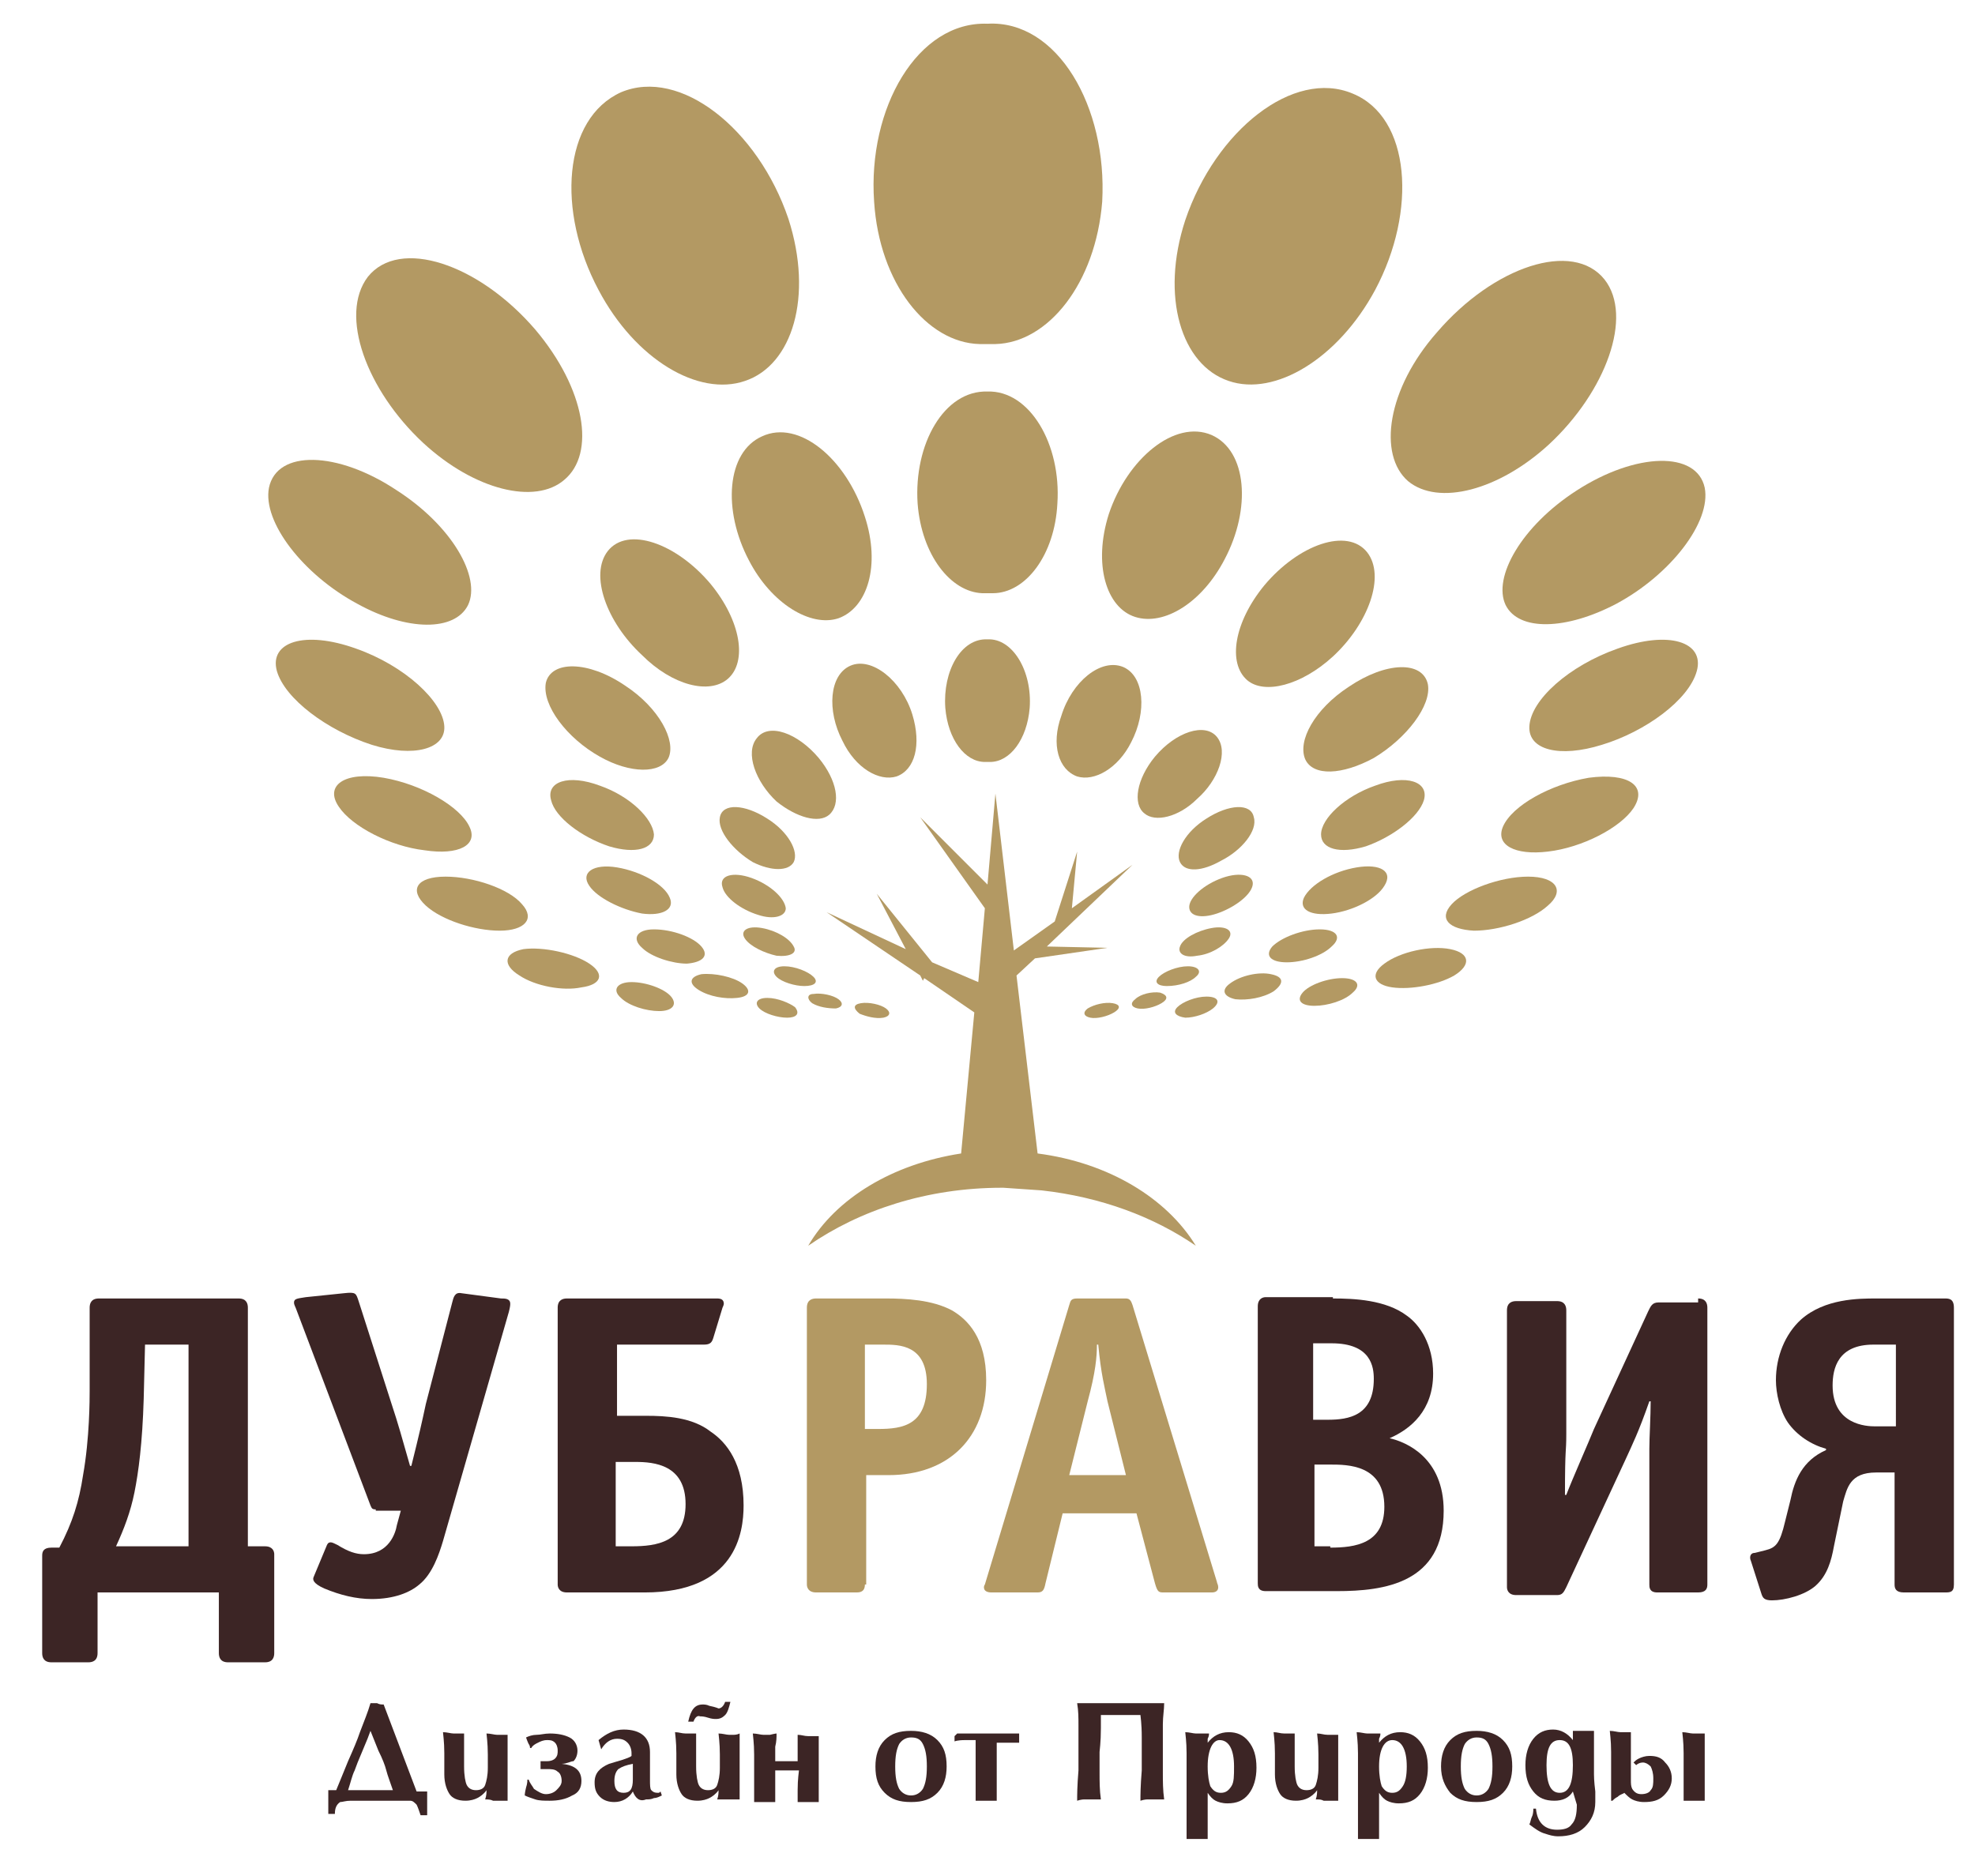 <?xml version="1.0" encoding="UTF-8" standalone="no"?>
<svg
   xmlns:dc="http://purl.org/dc/elements/1.1/"
   xmlns:cc="http://creativecommons.org/ns#"
   xmlns:rdf="http://www.w3.org/1999/02/22-rdf-syntax-ns#"
   xmlns:svg="http://www.w3.org/2000/svg"
   xmlns="http://www.w3.org/2000/svg"
   xml:space="preserve"
   style="enable-background:new 0 0 149.8 142.3;"
   viewBox="0 0 149.8 142.3"
   y="0px"
   x="0px"
   id="Слой_1"
   version="1.1"><defs
     id="defs159" /><style
     id="style2"
     type="text/css">
	.st0{fill:#3C2525;}
	.st1{fill:#B39963;}
</style><g
     id="g154"><path
       id="path4"
       d="M29.8,135.8c-0.2-0.6-0.4-1.1-0.5-1.5c-0.1-0.4-0.3-0.9-0.6-1.5c-0.2-0.5-0.4-1-0.6-1.5   c-0.1,0.3-0.3,0.8-0.6,1.5c-0.3,0.7-0.5,1.2-0.6,1.5c-0.2,0.4-0.3,0.9-0.5,1.5c0.3,0,0.5,0,0.9,0c0.3,0,0.6,0,0.9,0   c0.3,0,0.6,0,0.8,0C29.3,135.8,29.6,135.8,29.8,135.8 M29.1,129.3l2.5,6.6h0.8c0,0.3,0,0.5,0,0.7c0,0.1,0,0.3,0,0.4   c0,0.1,0,0.2,0,0.4c0,0.1,0,0.2,0,0.3h-0.5c-0.1-0.3-0.2-0.6-0.3-0.8c-0.2-0.2-0.3-0.3-0.5-0.3h-4.5c-0.4,0-0.6,0.1-0.8,0.1   c-0.3,0.2-0.4,0.5-0.4,0.9h-0.5c0-0.1,0-0.2,0-0.3c0-0.1,0-0.3,0-0.4c0-0.1,0-0.3,0-0.6c0-0.2,0-0.4,0-0.5h0.6   c0.2-0.5,0.5-1.2,0.9-2.2c0.4-0.9,0.7-1.6,0.9-2.2c0.3-0.8,0.6-1.5,0.8-2.2c0.1,0,0.2,0,0.3,0c0.1,0,0.1,0,0.2,0   C28.8,129.3,28.9,129.3,29.1,129.3"
       class="st0" /><path
       id="path6"
       d="M36.8,136.5c0.1-0.3,0.1-0.5,0.1-0.7c-0.2,0.3-0.5,0.5-0.7,0.6c-0.2,0.1-0.5,0.2-0.9,0.2c-0.6,0-1-0.2-1.2-0.5   c-0.2-0.3-0.4-0.8-0.4-1.5V134c0-0.4,0-0.7,0-1c0-0.9-0.1-1.5-0.1-1.6c0.3,0,0.6,0.1,0.8,0.1c0.2,0,0.4,0,0.5,0c0.1,0,0.2,0,0.3,0   c0,0.3,0,0.7,0,1.2c0,0.6,0,1,0,1.3c0,0.7,0.1,1.2,0.2,1.4c0.1,0.2,0.3,0.4,0.7,0.4c0.3,0,0.6-0.1,0.7-0.4c0.1-0.3,0.2-0.7,0.2-1.3   c0-0.4,0-0.7,0-1c0-0.9-0.1-1.5-0.1-1.6c0.3,0,0.6,0.1,0.8,0.1c0.1,0,0.2,0,0.3,0c0.1,0,0.3,0,0.5,0c0,0.3,0,0.7,0,1.2   c0,0.6,0,1,0,1.3c0,0.3,0,0.7,0,1.3c0,0.6,0,1,0,1.2c-0.2,0-0.4,0-0.5,0c-0.1,0-0.2,0-0.3,0c-0.1,0-0.2,0-0.3,0   C37.2,136.5,37,136.5,36.8,136.5"
       class="st0" /><path
       id="path8"
       d="M42.6,133.8c1,0.1,1.5,0.5,1.5,1.3c0,0.5-0.2,0.9-0.7,1.1c-0.5,0.3-1.1,0.4-1.7,0.4c-0.4,0-0.8,0-1.1-0.1   c-0.3-0.1-0.6-0.2-0.8-0.3c0,0,0-0.2,0.1-0.6c0.1-0.3,0.1-0.5,0.1-0.6h0.1c0.1,0.3,0.3,0.5,0.4,0.7c0.3,0.2,0.6,0.4,0.9,0.4   c0.3,0,0.6-0.1,0.8-0.3c0.2-0.2,0.4-0.4,0.4-0.7c0-0.3-0.1-0.6-0.3-0.7c-0.2-0.2-0.5-0.2-0.8-0.2H41c0-0.1,0-0.2,0-0.3   c0-0.1,0-0.2,0-0.3l0.5,0c0.3,0,0.5-0.1,0.6-0.2c0.2-0.2,0.2-0.4,0.2-0.6c0-0.3-0.1-0.5-0.2-0.6c-0.2-0.2-0.4-0.2-0.6-0.2   c-0.3,0-0.5,0.1-0.7,0.2c-0.2,0.1-0.4,0.2-0.5,0.4h-0.1c0-0.2-0.1-0.3-0.1-0.3c0,0-0.1-0.2-0.2-0.5c0.2-0.1,0.5-0.2,0.8-0.2   c0.3,0,0.6-0.1,1-0.1c0.6,0,1.1,0.1,1.5,0.3c0.4,0.2,0.6,0.6,0.6,1c0,0.3-0.1,0.6-0.3,0.8C43.3,133.6,43,133.8,42.6,133.8"
       class="st0" /><path
       id="path10"
       d="M48,133.8c-0.5,0.1-0.8,0.2-1.1,0.4c-0.2,0.2-0.3,0.5-0.3,0.9c0,0.6,0.2,0.9,0.7,0.9c0.5,0,0.7-0.3,0.7-1   V133.8z M48,135.9c-0.3,0.5-0.8,0.8-1.4,0.8c-0.4,0-0.8-0.1-1.1-0.4c-0.3-0.3-0.4-0.6-0.4-1.1c0-0.7,0.4-1.1,1.1-1.4   c0.3-0.1,0.7-0.2,1-0.3c0.3-0.1,0.6-0.2,0.7-0.3V133c0-0.3-0.1-0.6-0.3-0.8c-0.2-0.2-0.4-0.3-0.8-0.3c-0.5,0-0.9,0.3-1.2,0.8   l-0.2-0.7c0.6-0.5,1.2-0.8,1.9-0.8c1.3,0,2,0.6,2,1.7l0,2.1c0,0.4,0,0.7,0.1,0.8c0.1,0.1,0.2,0.2,0.5,0.2c0.1,0,0.1,0,0.2-0.1   l0.1,0.3c-0.2,0.1-0.4,0.2-0.6,0.2c-0.2,0.1-0.4,0.1-0.6,0.1C48.5,136.7,48.2,136.4,48,135.9"
       class="st0" /><path
       id="path12"
       d="M52.6,130.6h-0.4c0.2-0.9,0.5-1.3,1.1-1.3c0.1,0,0.3,0,0.5,0.1c0.5,0.1,0.7,0.2,0.7,0.2c0.2,0,0.4-0.2,0.5-0.5   h0.4c-0.1,0.4-0.2,0.8-0.4,1c-0.2,0.2-0.4,0.3-0.7,0.3c-0.1,0-0.3,0-0.6-0.1c-0.3-0.1-0.5-0.1-0.6-0.1   C52.9,130.1,52.7,130.3,52.6,130.6 M54.4,136.5c0.1-0.3,0.1-0.5,0.1-0.7c-0.2,0.3-0.5,0.5-0.7,0.6c-0.2,0.1-0.5,0.2-0.9,0.2   c-0.6,0-1-0.2-1.2-0.5c-0.2-0.3-0.4-0.8-0.4-1.5V134c0-0.4,0-0.7,0-1c0-0.9-0.1-1.5-0.1-1.6c0.3,0,0.5,0.1,0.8,0.1   c0.2,0,0.4,0,0.5,0c0.1,0,0.2,0,0.3,0c0,0.3,0,0.7,0,1.2c0,0.6,0,1,0,1.3c0,0.7,0.1,1.2,0.2,1.4c0.1,0.2,0.3,0.4,0.7,0.4   c0.3,0,0.6-0.1,0.7-0.4c0.1-0.3,0.2-0.7,0.2-1.3c0-0.4,0-0.7,0-1c0-0.9-0.1-1.5-0.1-1.6c0.3,0,0.6,0.1,0.8,0.1c0.1,0,0.2,0,0.3,0   c0.1,0,0.3,0,0.5-0.1c0,0.3,0,0.7,0,1.2c0,0.6,0,1,0,1.3c0,0.3,0,0.7,0,1.3c0,0.6,0,1,0,1.2c-0.2,0-0.4,0-0.5,0c-0.1,0-0.2,0-0.3,0   c-0.1,0-0.2,0-0.3,0C54.8,136.5,54.6,136.5,54.4,136.5"
       class="st0" /><path
       id="path14"
       d="M58.9,131.5c0,0.3,0,0.6-0.1,1c0,0.4,0,0.8,0,1.1c0.1,0,0.2,0,0.4,0c0.2,0,0.3,0,0.4,0h0.1h0.4   c0.2,0,0.3,0,0.4,0c0-0.2,0-0.5,0-1c0-0.5,0-0.9,0-1c0.3,0,0.5,0.1,0.8,0.1c0.1,0,0.2,0,0.3,0c0.1,0,0.3,0,0.5,0c0,0.3,0,0.7,0,1.2   c0,0.6,0,1,0,1.3c0,0.3,0,0.7,0,1.3c0,0.6,0,1,0,1.2c-0.2,0-0.4,0-0.5,0c-0.1,0-0.2,0-0.3,0c-0.1,0-0.2,0-0.3,0c-0.1,0-0.3,0-0.5,0   c0-0.3,0-0.6,0-0.9c0-0.9,0.1-1.4,0.1-1.5c-0.1,0-0.3,0-0.5,0c-0.2,0-0.4,0-0.5,0c-0.2,0-0.3,0-0.4,0c-0.1,0-0.2,0-0.4,0   c0,0.2,0,0.6,0,1.1c0,0.6,0,1,0,1.3c-0.2,0-0.4,0-0.5,0c-0.1,0-0.2,0-0.3,0c-0.1,0-0.2,0-0.3,0c-0.1,0-0.3,0-0.5,0   c0-0.3,0-0.7,0-1.3c0-0.6,0-1,0-1.3c0-0.4,0-0.7,0-1c0-0.9-0.1-1.5-0.1-1.6c0.3,0,0.6,0.1,0.8,0.1c0.2,0,0.4,0,0.5,0   C58.8,131.5,58.9,131.5,58.9,131.5"
       class="st0" /><path
       id="path16"
       d="M67.9,134c0,0.8,0.1,1.3,0.3,1.7c0.2,0.3,0.5,0.5,0.9,0.5c0.4,0,0.7-0.2,0.9-0.5c0.2-0.4,0.3-0.9,0.3-1.7   c0-0.8-0.1-1.3-0.3-1.7c-0.2-0.4-0.5-0.5-0.9-0.5c-0.4,0-0.7,0.2-0.9,0.5C68,132.7,67.9,133.2,67.9,134 M66.4,134   c0-0.8,0.2-1.5,0.7-2c0.5-0.5,1.1-0.7,2-0.7c0.8,0,1.5,0.2,2,0.7c0.5,0.5,0.7,1.1,0.7,2c0,0.8-0.2,1.5-0.7,2   c-0.5,0.5-1.1,0.7-2,0.7c-0.9,0-1.5-0.2-2-0.7C66.6,135.5,66.4,134.9,66.4,134"
       class="st0" /><path
       id="path18"
       d="M72.6,131.5c0.3,0,0.7,0,1.3,0c0.6,0,1,0,1.1,0c0.4,0,0.8,0,1.4,0c0.6,0,0.9,0,0.9,0c0,0.1,0,0.2,0,0.3   c0,0.1,0,0.2,0,0.4c-0.1,0-0.3,0-0.7,0c-0.3,0-0.7,0-1,0c0,0.3,0,0.5,0,0.7c0,0.7,0,1.1,0,1.2c0,0.3,0,0.7,0,1.3c0,0.6,0,1,0,1.2   c-0.2,0-0.4,0-0.5,0c-0.1,0-0.2,0-0.3,0c-0.1,0-0.2,0-0.3,0c-0.1,0-0.3,0-0.5,0c0-0.3,0-0.7,0-1.3c0-0.6,0-1,0-1.3   c0-0.3,0-0.6,0-0.8c0-0.7,0-1.1,0-1.2c-0.3,0-0.6,0-0.8,0c-0.6,0-0.8,0.1-0.8,0.1c0,0,0-0.1,0-0.2c0-0.1,0-0.2,0-0.2L72.6,131.5z"
       class="st0" /><path
       id="path20"
       d="M83.5,130.1c0,0.4,0,0.7,0,1c0,1.1-0.1,1.7-0.1,1.8c0,0.5,0,1,0,1.6c0,0.6,0,1.3,0.1,2c-0.3,0-0.5,0-0.6,0   c-0.1,0-0.2,0-0.3,0h-0.3c-0.1,0-0.3,0-0.6,0.1c0-0.4,0-1.1,0.1-2.3c0-0.6,0-1.1,0-1.4c0-0.8,0-1.4,0-2c0-0.6,0-1.1-0.1-1.7   c0.2,0,0.7,0,1.7,0c1,0,1.5,0,1.6,0c0.6,0,1.2,0,2.1,0c0.8,0,1.2,0,1.2,0c0,0.5-0.1,1-0.1,1.6c0,0.6,0,1.3,0,2.1c0,0.5,0,1,0,1.6   c0,0.6,0,1.3,0.1,2c-0.3,0-0.5,0-0.6,0c-0.1,0-0.2,0-0.3,0h-0.3c-0.1,0-0.3,0-0.6,0.1c0-0.4,0-1.1,0.1-2.3c0-0.6,0-1.1,0-1.4   c0-0.4,0-0.8,0-1.1c0-1.1-0.1-1.6-0.1-1.7c-0.1,0-0.4,0-0.8,0c-0.4,0-0.7,0-0.7,0c-0.2,0-0.5,0-0.7,0   C84.1,130.1,83.8,130.1,83.5,130.1"
       class="st0" /><path
       id="path22"
       d="M91.6,134c0,0.7,0.1,1.2,0.2,1.5c0.2,0.3,0.4,0.5,0.8,0.5c0.4,0,0.6-0.2,0.8-0.5c0.2-0.3,0.2-0.8,0.2-1.5   c0-1.3-0.4-2-1.1-2C92,132,91.6,132.7,91.6,134 M91.7,131.5c0,0.1,0,0.2-0.1,0.4c0,0.1,0,0.2,0,0.3c0.4-0.5,0.9-0.8,1.6-0.8   c0.6,0,1.1,0.2,1.5,0.7c0.4,0.5,0.6,1.1,0.6,2c0,0.8-0.2,1.5-0.6,2c-0.4,0.5-0.9,0.7-1.6,0.7c-0.4,0-0.7-0.1-0.9-0.2   c-0.2-0.1-0.4-0.3-0.6-0.6v1c0,0.3,0,0.7,0,1.3c0,0.6,0,1,0,1.2c-0.2,0-0.4,0-0.5,0c-0.1,0-0.2,0-0.3,0c-0.1,0-0.2,0-0.3,0   c-0.1,0-0.3,0-0.5,0c0-0.3,0-0.7,0-1.3c0-0.6,0-1,0-1.3V134c0-0.4,0-0.7,0-1c0-0.9-0.1-1.5-0.1-1.6c0.3,0,0.6,0.1,0.8,0.1   c0.1,0,0.2,0,0.3,0C91.3,131.5,91.5,131.5,91.7,131.5"
       class="st0" /><path
       id="path24"
       d="M99.8,136.5c0.1-0.3,0.1-0.5,0.1-0.7c-0.2,0.3-0.5,0.5-0.7,0.6c-0.2,0.1-0.5,0.2-0.9,0.2c-0.6,0-1-0.2-1.2-0.5   c-0.2-0.3-0.4-0.8-0.4-1.5V134c0-0.4,0-0.7,0-1c0-0.9-0.1-1.5-0.1-1.6c0.3,0,0.5,0.1,0.8,0.1c0.2,0,0.4,0,0.5,0c0.1,0,0.2,0,0.3,0   c0,0.3,0,0.7,0,1.2c0,0.6,0,1,0,1.3c0,0.7,0.1,1.2,0.2,1.4c0.1,0.2,0.3,0.4,0.7,0.4c0.3,0,0.6-0.1,0.7-0.4c0.1-0.3,0.2-0.7,0.2-1.3   c0-0.4,0-0.7,0-1c0-0.9-0.1-1.5-0.1-1.6c0.3,0,0.5,0.1,0.8,0.1c0.1,0,0.2,0,0.3,0c0.1,0,0.3,0,0.5,0c0,0.3,0,0.7,0,1.2   c0,0.6,0,1,0,1.3c0,0.3,0,0.7,0,1.3c0,0.6,0,1,0,1.2c-0.2,0-0.4,0-0.5,0c-0.1,0-0.2,0-0.3,0c-0.1,0-0.2,0-0.3,0   C100.2,136.5,100.1,136.5,99.8,136.5"
       class="st0" /><path
       id="path26"
       d="M104.6,134c0,0.7,0.1,1.2,0.2,1.5c0.2,0.3,0.4,0.5,0.8,0.5c0.4,0,0.6-0.2,0.8-0.5c0.2-0.3,0.3-0.8,0.3-1.5   c0-1.3-0.4-2-1.1-2C105,132,104.6,132.7,104.6,134 M104.7,131.5c0,0.1,0,0.2-0.1,0.4c0,0.1,0,0.2,0,0.3c0.4-0.5,0.9-0.8,1.6-0.8   c0.6,0,1.1,0.2,1.5,0.7c0.4,0.5,0.6,1.1,0.6,2c0,0.8-0.2,1.5-0.6,2c-0.4,0.5-0.9,0.7-1.6,0.7c-0.4,0-0.7-0.1-0.9-0.2   c-0.2-0.1-0.4-0.3-0.6-0.6v1c0,0.3,0,0.7,0,1.3c0,0.6,0,1,0,1.2c-0.2,0-0.4,0-0.5,0c-0.1,0-0.2,0-0.3,0c-0.1,0-0.2,0-0.3,0   c-0.1,0-0.3,0-0.5,0c0-0.3,0-0.7,0-1.3c0-0.6,0-1,0-1.3V134c0-0.4,0-0.7,0-1c0-0.9-0.1-1.5-0.1-1.6c0.3,0,0.6,0.1,0.8,0.1   c0.1,0,0.2,0,0.3,0C104.3,131.5,104.5,131.5,104.7,131.5"
       class="st0" /><path
       id="path28"
       d="M110.8,134c0,0.8,0.1,1.3,0.3,1.7c0.2,0.3,0.5,0.5,0.9,0.5c0.4,0,0.7-0.2,0.9-0.5c0.2-0.4,0.3-0.9,0.3-1.7   c0-0.8-0.1-1.3-0.3-1.7c-0.2-0.4-0.5-0.5-0.9-0.5c-0.4,0-0.7,0.2-0.9,0.5C110.9,132.7,110.8,133.2,110.8,134 M109.3,134   c0-0.8,0.2-1.5,0.7-2c0.5-0.5,1.1-0.7,2-0.7c0.8,0,1.5,0.2,2,0.7c0.5,0.5,0.7,1.1,0.7,2c0,0.8-0.2,1.5-0.7,2   c-0.5,0.5-1.1,0.7-2,0.7c-0.9,0-1.5-0.2-2-0.7C109.6,135.5,109.3,134.9,109.3,134"
       class="st0" /><path
       id="path30"
       d="M118.3,136c0.7,0,1-0.7,1-2.1c0-1.3-0.3-1.9-1-1.9c-0.7,0-1,0.6-1,1.9C117.3,135.3,117.6,136,118.3,136    M119.3,135.9c-0.3,0.5-0.8,0.7-1.4,0.7c-0.7,0-1.2-0.2-1.6-0.7c-0.4-0.5-0.6-1.1-0.6-2c0-0.8,0.2-1.5,0.6-2   c0.4-0.5,0.9-0.7,1.5-0.7c0.6,0,1.1,0.3,1.5,0.8v-0.7c0.2,0,0.4,0,0.5,0c0.1,0,0.2,0,0.3,0c0.1,0,0.2,0,0.3,0c0.1,0,0.2,0,0.5,0   c0,0.1,0,0.6,0,1.4c0,0.8,0,1.4,0,1.9c0,0.1,0,0.5,0.1,1.3c0,0.3,0,0.6,0,0.8c0,0.8-0.3,1.4-0.8,1.9c-0.5,0.5-1.2,0.7-2,0.7   c-0.4,0-0.7-0.1-1-0.2c-0.4-0.1-0.8-0.4-1.2-0.7c0.1-0.2,0.1-0.4,0.2-0.6c0.1-0.2,0.1-0.5,0.1-0.6h0.2c0.1,1.1,0.7,1.6,1.6,1.6   c0.5,0,0.9-0.1,1.1-0.4c0.3-0.3,0.4-0.8,0.4-1.5L119.3,135.9z"
       class="st0" /><path
       id="path32"
       d="M129.3,131.5c0,0.3,0,0.7,0,1.3c0,0.6,0,1,0,1.4c0,0.3,0,0.7,0,1.2c0,0.6,0,1,0,1.2c-0.2,0-0.4,0-0.5,0   c-0.1,0-0.2,0-0.3,0c-0.1,0-0.2,0-0.3,0c-0.1,0-0.3,0-0.5,0c0-0.3,0-0.7,0-1.3c0-0.6,0-1,0-1.3c0-0.4,0-0.7,0-1   c0-0.9-0.1-1.5-0.1-1.6c0.3,0,0.6,0.1,0.8,0.1c0.1,0,0.2,0,0.3,0C128.9,131.5,129.1,131.5,129.3,131.5 M122.2,136.5   c0-0.3,0-0.7,0-1.3c0-0.6,0-1,0-1.3c0-0.4,0-0.7,0-1c0-0.9-0.1-1.5-0.1-1.6c0.3,0,0.6,0.1,0.8,0.1c0.1,0,0.2,0,0.3,0   c0.1,0,0.3,0,0.5,0c0,0.3,0,0.7,0,1.2c0,0.6,0,1,0,1.3v1.1c0,0.3,0,0.5,0.1,0.7c0.2,0.3,0.4,0.4,0.7,0.4c0.3,0,0.6-0.1,0.7-0.3   c0.2-0.2,0.2-0.5,0.2-0.9c0-0.4-0.1-0.7-0.2-0.9c-0.2-0.2-0.4-0.3-0.6-0.3c-0.2,0-0.4,0.1-0.5,0.2l-0.2-0.2   c0.1-0.1,0.2-0.2,0.4-0.3c0.2-0.1,0.5-0.2,0.8-0.2c0.5,0,0.9,0.1,1.2,0.5c0.3,0.3,0.5,0.7,0.5,1.2c0,0.5-0.2,0.9-0.6,1.3   c-0.4,0.4-0.9,0.5-1.5,0.5c-0.4,0-0.7-0.1-0.9-0.2c-0.2-0.1-0.4-0.3-0.6-0.5c-0.1,0.1-0.3,0.1-0.5,0.3c-0.2,0.1-0.3,0.2-0.4,0.3   H122.2z"
       class="st0" /><path
       id="path34"
       d="M14.4,102H11l-0.1,4.1c-0.1,3.4-0.4,5.6-0.7,7.1c-0.3,1.5-0.8,2.8-1.4,4.1h5.5V102z M7.4,120.8v4.6   c0,0.6-0.4,0.7-0.7,0.7H3.9c-0.6,0-0.7-0.4-0.7-0.7V118c0-0.3,0.1-0.6,0.7-0.6h0.6c1-1.9,1.5-3.5,1.8-5.5c0.5-2.8,0.5-5.8,0.5-6.4   l0-6.3c0-0.3,0.1-0.7,0.7-0.7h10.6c0.6,0,0.7,0.4,0.7,0.7v18.1h1.3c0.6,0,0.7,0.4,0.7,0.6v7.5c0,0.3-0.1,0.7-0.7,0.7h-2.8   c-0.6,0-0.7-0.4-0.7-0.7v-4.6H7.4z"
       class="st0" /><path
       id="path36"
       d="M28.5,114.5c-0.3,0-0.3-0.1-0.4-0.3l-5.6-14.8c-0.1-0.3-0.2-0.4-0.2-0.6c0-0.3,0.3-0.3,0.9-0.4l2.9-0.3   c0.9-0.1,0.9,0,1.1,0.6l2.5,7.8c0.5,1.5,0.8,2.6,1.4,4.7h0.1c0.6-2.4,0.8-3.3,1.1-4.7l2-7.7c0.1-0.4,0.2-0.8,0.7-0.7l3,0.4   c0.3,0,0.7,0,0.7,0.4c0,0.1,0,0.2-0.1,0.6l-5,17.4c-0.3,1-0.8,2.5-1.8,3.3c-0.7,0.6-1.9,1.1-3.6,1.1c-1.2,0-2.4-0.3-3.6-0.8   c-0.9-0.4-0.9-0.7-0.8-0.9l1-2.4c0.1-0.2,0.2-0.2,0.3-0.2c0.1,0,0.3,0.1,0.5,0.2c0.8,0.5,1.4,0.7,2,0.7c1.9,0,2.4-1.6,2.5-2.2   l0.3-1.1H28.5z"
       class="st0" /><path
       id="path38"
       d="M46.7,117.3h1.2c1.9,0,4.1-0.3,4.1-3.2c0-3-2.4-3.2-3.8-3.2h-1.5V117.3z M46.7,107.4h2.3   c1.5,0,3.5,0.1,4.9,1.2c1.2,0.8,2.5,2.4,2.5,5.6c0,2.1-0.6,6.6-7.5,6.6h-5.9c-0.6,0-0.7-0.4-0.7-0.6v-21c0-0.6,0.4-0.7,0.7-0.7   h11.4c0.3,0,0.5,0.1,0.5,0.4c0,0,0,0.1-0.1,0.3l-0.7,2.3c-0.1,0.3-0.2,0.5-0.7,0.5h-6.6V107.4z"
       class="st0" /><path
       id="path40"
       d="M65.6,108.4h1c1.9,0,3.7-0.3,3.7-3.4c0-3-2.1-3-3.3-3h-1.4V108.4z M65.6,120.2c0,0.3-0.1,0.6-0.6,0.6h-3.1   c-0.6,0-0.7-0.4-0.7-0.6v-21c0-0.6,0.4-0.7,0.7-0.7h5.3c1.5,0,3.5,0.1,5,0.9c1.2,0.7,2.6,2.1,2.6,5.3c0,4.3-2.8,7.2-7.4,7.2h-1.7   V120.2z"
       class="st1" /><path
       id="path42"
       d="M84,106.3c-0.2-1-0.5-2.1-0.7-4.3h-0.1c0,0.9-0.1,2.1-0.7,4.3l-1.4,5.6h4.3L84,106.3z M85.4,98.5   c0.3,0,0.4,0.2,0.5,0.5l6.4,21c0,0.1,0.1,0.2,0.1,0.4c0,0.4-0.4,0.4-0.5,0.4h-3.6c-0.4,0-0.5,0-0.7-0.7l-1.4-5.3h-5.6l-1.3,5.3   c-0.1,0.5-0.2,0.7-0.6,0.7h-3.5c-0.7,0-0.6-0.5-0.5-0.6L81.1,99c0.1-0.3,0.1-0.5,0.6-0.5H85.4z"
       class="st1" /><path
       id="path44"
       d="M100.9,117.4c1.9,0,4.1-0.3,4.1-3.1c0-3.2-2.8-3.2-4.1-3.2h-1.2v6.2H100.9z M100.7,107.7   c1.6,0,3.5-0.3,3.5-3.1c0-0.9-0.2-2.7-3.2-2.7h-1.4v5.8H100.7z M101.1,98.5c1.6,0,4,0.1,5.6,1.3c1,0.7,2,2.2,2,4.4   c0,2.8-1.7,4.2-3.3,4.9c1.3,0.3,4.1,1.5,4.1,5.5c0,5.5-4.5,6.1-8.1,6.1h-5.4c-0.6,0-0.6-0.4-0.6-0.6v-21c0-0.6,0.4-0.7,0.6-0.7   H101.1z"
       class="st0" /><path
       id="path46"
       d="M128.8,98.5c0.6,0,0.7,0.4,0.7,0.7v21c0,0.3-0.1,0.6-0.7,0.6h-3.1c-0.6,0-0.6-0.4-0.6-0.6v-10.3   c0-0.9,0.1-2.4,0.1-3.6h-0.1c-0.8,2.3-1.3,3.3-1.8,4.4l-4.5,9.7c-0.2,0.4-0.3,0.6-0.7,0.6h-3.1c-0.6,0-0.7-0.4-0.7-0.6v-21   c0-0.6,0.4-0.7,0.7-0.7h3.1c0.6,0,0.7,0.4,0.7,0.7v9.4c0,1.5-0.1,0.8-0.1,4.6h0.1c0.5-1.3,1.7-4,2.1-5l4.1-8.9   c0.2-0.4,0.3-0.7,0.8-0.7H128.8z"
       class="st0" /><path
       id="path48"
       d="M143.7,102h-1.6c-2.7,0-3.1,1.8-3.1,3.1c0,3,2.6,3.1,3.2,3.1h1.6V102z M147.5,98.5c0.3,0,0.7,0,0.7,0.7v21   c0,0.6-0.3,0.6-0.7,0.6h-3.1c-0.6,0-0.7-0.3-0.7-0.6v-8.5h-1.4c-2,0-2.2,1.2-2.5,2.2l-0.7,3.4c-0.2,1.1-0.5,2.2-1.4,3   c-0.8,0.7-2.3,1.1-3.3,1.1c-0.6,0-0.7-0.2-0.8-0.5l-0.8-2.5c-0.1-0.2-0.1-0.6,0.3-0.6l0.8-0.2c0.8-0.2,1.1-0.5,1.5-2.2l0.4-1.6   c0.3-1.5,0.9-3,2.7-3.8v-0.1c-1.1-0.3-2.2-1-2.9-2c-0.6-0.9-0.9-2.2-0.9-3.2c0-1.8,0.7-3.5,1.9-4.6c1.8-1.6,4.4-1.6,5.7-1.6H147.5z   "
       class="st0" /><path
       id="path50"
       d="M110,72c-1.5-0.3-3.8,0.2-5,1.1c-1.1,0.8-0.8,1.6,0.6,1.8c1.4,0.2,3.5-0.2,4.7-0.9   C111.6,73.2,111.5,72.3,110,72"
       class="st1" /><path
       id="path52"
       d="M115.9,66.5c-2.1,0-4.8,1-5.8,2.1c-1,1.1-0.2,1.9,1.7,2c1.9,0,4.4-0.8,5.6-1.9   C118.7,67.6,118.1,66.5,115.9,66.5"
       class="st1" /><path
       id="path54"
       d="M120.5,59c-2.9,0.5-5.8,2.1-6.5,3.7c-0.6,1.4,0.9,2.2,3.4,1.9c2.6-0.3,5.5-1.8,6.5-3.3   C125,59.6,123.5,58.6,120.5,59"
       class="st1" /><path
       id="path56"
       d="M122.7,49.2c-3.7,1.3-6.6,3.9-6.7,5.9c-0.1,1.8,2.3,2.4,5.5,1.4c3.3-1,6.6-3.4,7.2-5.6   C129.3,48.7,126.6,47.8,122.7,49.2"
       class="st1" /><path
       id="path58"
       d="M114.2,45.9c1,2,4.6,1.9,8.4-0.1c4.1-2.2,7.2-6.2,6.7-8.8c-0.6-2.8-5.2-2.7-9.7,0.2   C115.4,39.9,113.2,43.8,114.2,45.9"
       class="st1" /><path
       id="path60"
       d="M106.8,36.5c2.3,1.9,6.9,0.7,10.7-2.8c4.3-4,6.4-9.7,4.2-12.5c-2.4-3-8.4-1-12.7,4   C105.2,29.5,104.5,34.5,106.8,36.5"
       class="st1" /><path
       id="path62"
       d="M93.2,28.9c3.5,1.2,8.3-1.7,11.1-6.9c3.2-6,2.7-13.1-1.7-14.9c-4.5-1.9-10.4,2.8-12.7,9.6   C88,22.5,89.6,27.7,93.2,28.9"
       class="st1" /><path
       id="path64"
       d="M44.7,73.1c-1.2-0.8-3.5-1.3-5-1.1c-1.5,0.3-1.6,1.2-0.3,2c1.2,0.8,3.3,1.2,4.7,0.9   C45.6,74.7,45.9,73.9,44.7,73.1"
       class="st1" /><path
       id="path66"
       d="M39.6,68.6c-1-1.2-3.7-2.1-5.8-2.1c-2.2,0-2.8,1-1.5,2.2c1.2,1.1,3.7,1.9,5.6,1.9   C39.8,70.6,40.6,69.7,39.6,68.6"
       class="st1" /><path
       id="path68"
       d="M35.6,62.7c-0.7-1.5-3.6-3.2-6.5-3.7c-3-0.5-4.5,0.6-3.4,2.2c1,1.5,3.9,3,6.5,3.3   C34.8,64.9,36.3,64.1,35.6,62.7"
       class="st1" /><path
       id="path70"
       d="M33.7,55.1c-0.1-1.9-3-4.6-6.7-5.9c-3.9-1.4-6.6-0.5-6,1.7c0.6,2.1,3.8,4.5,7.2,5.6   C31.4,57.5,33.8,56.8,33.7,55.1"
       class="st1" /><path
       id="path72"
       d="M27.1,45.8c3.8,2.1,7.4,2.1,8.4,0.1c1-2.1-1.2-6-5.4-8.7c-4.5-3-9.1-3.1-9.7-0.2C19.9,39.6,23,43.6,27.1,45.8"
       class="st1" /><path
       id="path74"
       d="M32.1,33.6c3.9,3.6,8.5,4.7,10.7,2.8c2.4-2,1.6-6.9-2.2-11.4c-4.3-5-10.3-7-12.7-4   C25.7,23.9,27.8,29.6,32.1,33.6"
       class="st1" /><path
       id="path76"
       d="M56.5,28.9c3.6-1.2,5.2-6.4,3.3-12.3c-2.3-6.8-8.2-11.5-12.7-9.6C42.7,9,42.2,16,45.4,22   C48.2,27.3,53,30.1,56.5,28.9"
       class="st1" /><path
       id="path78"
       d="M74.3,26.1c0.2,0,0.4,0,0.6,0c0.2,0,0.4,0,0.6,0c4-0.1,7.6-4.6,8.1-10.8C84,8.1,80.2,1.5,74.9,1.8c0,0,0,0,0,0   c0,0,0,0,0,0c-5.3-0.2-9.1,6.4-8.6,13.5C66.7,21.5,70.3,26,74.3,26.1"
       class="st1" /><path
       id="path80"
       d="M96.4,73.9c-0.9-0.2-2.3,0.1-3.1,0.7c-0.7,0.5-0.5,1,0.4,1.2c0.9,0.1,2.1-0.1,2.9-0.6   C97.4,74.6,97.4,74.1,96.4,73.9"
       class="st1" /><path
       id="path82"
       d="M100.1,70.5c-1.3,0-2.9,0.6-3.6,1.3c-0.6,0.7-0.1,1.2,1.1,1.2c1.2,0,2.7-0.5,3.4-1.2   C101.8,71.1,101.4,70.5,100.1,70.5"
       class="st1" /><path
       id="path84"
       d="M101.8,74.2c-1.1,0-2.5,0.5-3,1.1c-0.5,0.6-0.1,1,0.9,1c1,0,2.3-0.4,2.9-1C103.3,74.7,102.9,74.2,101.8,74.2"
       class="st1" /><path
       id="path86"
       d="M102.9,65.8c-1.8,0.3-3.5,1.3-4,2.3c-0.4,0.9,0.5,1.4,2.1,1.2c1.6-0.2,3.4-1.1,4-2.1   C105.7,66.1,104.7,65.5,102.9,65.8"
       class="st1" /><path
       id="path88"
       d="M108,60.7c0.4-1.4-1.3-2-3.7-1.1c-2.3,0.8-4.1,2.5-4.1,3.7c0,1.1,1.4,1.5,3.4,0.9   C105.6,63.5,107.6,62,108,60.7"
       class="st1" /><path
       id="path90"
       d="M108.3,51.9c-0.4-1.8-3.2-1.7-6,0.2c-2.6,1.7-3.9,4.1-3.3,5.5c0.6,1.3,2.8,1.2,5.2-0.1   C106.7,56,108.6,53.5,108.3,51.9"
       class="st1" /><path
       id="path92"
       d="M101.1,49.8c2.7-2.5,4-6.1,2.6-7.9c-1.5-1.9-5.2-0.6-7.8,2.5c-2.3,2.8-2.8,5.9-1.3,7.2   C95.9,52.7,98.7,52,101.1,49.8"
       class="st1" /><path
       id="path94"
       d="M86.1,46.8c2.2,0.7,5.1-1.1,6.8-4.4c2-3.8,1.7-8.2-1-9.4c-2.8-1.2-6.4,1.8-7.8,6   C82.9,42.8,83.9,46.1,86.1,46.8"
       class="st1" /><path
       id="path96"
       d="M74.9,29.7C74.9,29.7,74.9,29.7,74.9,29.7C74.8,29.7,74.8,29.7,74.9,29.7c-3.3-0.1-5.6,4-5.3,8.5   c0.3,3.9,2.5,6.7,4.9,6.8c0.1,0,0.2,0,0.4,0c0.1,0,0.2,0,0.4,0c2.5,0,4.7-2.9,4.9-6.8C80.5,33.7,78.1,29.6,74.9,29.7"
       class="st1" /><path
       id="path98"
       d="M56.3,74.6c-0.7-0.5-2.1-0.8-3.1-0.7c-0.9,0.2-1,0.7-0.2,1.2c0.8,0.5,2,0.7,2.9,0.6   C56.9,75.6,57,75.1,56.3,74.6"
       class="st1" /><path
       id="path100"
       d="M53.2,71.8c-0.6-0.7-2.2-1.3-3.6-1.3c-1.3,0-1.7,0.7-0.9,1.4c0.7,0.7,2.3,1.2,3.4,1.2   C53.3,73,53.8,72.5,53.2,71.8"
       class="st1" /><path
       id="path102"
       d="M47.9,74.5c-1.1,0-1.5,0.6-0.8,1.2c0.6,0.6,1.9,1,2.9,1c1,0,1.4-0.5,0.9-1.1C50.4,75,49,74.5,47.9,74.5"
       class="st1" /><path
       id="path104"
       d="M48.7,69.3c1.5,0.2,2.5-0.3,2.1-1.2c-0.4-1-2.2-2-4-2.3c-1.8-0.3-2.8,0.4-2.1,1.4C45.3,68.1,47.1,69,48.7,69.3   "
       class="st1" /><path
       id="path106"
       d="M46.2,64.2c2,0.6,3.4,0.2,3.4-0.9c-0.1-1.2-1.8-2.9-4.1-3.7c-2.4-0.9-4.1-0.3-3.7,1.1   C42.1,62,44.1,63.5,46.2,64.2"
       class="st1" /><path
       id="path108"
       d="M45.5,57.4c2.3,1.3,4.6,1.3,5.2,0.1c0.6-1.3-0.7-3.8-3.3-5.5c-2.8-1.9-5.6-1.9-6-0.2   C41.1,53.5,43,56,45.5,57.4"
       class="st1" /><path
       id="path110"
       d="M55.2,51.5c1.5-1.3,1-4.4-1.3-7.2c-2.6-3.1-6.3-4.4-7.8-2.5c-1.4,1.8-0.1,5.4,2.6,7.9   C51,52,53.8,52.7,55.2,51.5"
       class="st1" /><path
       id="path112"
       d="M57.8,33.1c-2.7,1.2-3,5.6-1,9.4c1.7,3.3,4.7,5.1,6.8,4.4c2.2-0.8,3.2-4,2-7.7C64.2,34.8,60.6,31.8,57.8,33.1"
       class="st1" /><path
       id="path114"
       d="M86.1,75.8c-0.4,0.3-0.3,0.6,0.2,0.7c0.5,0.1,1.3-0.1,1.8-0.4c0.5-0.3,0.5-0.6-0.1-0.8   C87.4,75.2,86.5,75.4,86.1,75.8"
       class="st1" /><path
       id="path116"
       d="M82.5,76.5c-0.4,0.3-0.3,0.6,0.2,0.7c0.5,0.1,1.3-0.1,1.8-0.4c0.5-0.3,0.5-0.6-0.1-0.7   C83.8,76,83,76.2,82.5,76.5"
       class="st1" /><path
       id="path118"
       d="M90.7,74.1c0.5-0.4,0.2-0.8-0.6-0.8c-0.8,0-1.8,0.4-2.2,0.8c-0.4,0.4-0.1,0.7,0.6,0.7   C89.4,74.8,90.3,74.5,90.7,74.1"
       class="st1" /><path
       id="path120"
       d="M91.5,75.6c-0.8,0-1.8,0.4-2.2,0.8c-0.4,0.4-0.1,0.7,0.6,0.8c0.7,0,1.6-0.3,2.1-0.7   C92.6,76,92.4,75.6,91.5,75.6"
       class="st1" /><path
       id="path122"
       d="M91.9,70.4c-1.1,0.2-2.2,0.8-2.4,1.4c-0.2,0.5,0.3,0.9,1.3,0.7c1-0.1,2-0.7,2.4-1.3   C93.6,70.6,93,70.2,91.9,70.4"
       class="st1" /><path
       id="path124"
       d="M92.7,66.6c-1.4,0.5-2.5,1.5-2.5,2.2c0,0.7,0.9,0.9,2.1,0.5c1.2-0.4,2.5-1.3,2.7-2.1   C95.2,66.4,94.1,66.1,92.7,66.6"
       class="st1" /><path
       id="path126"
       d="M95.1,62c-0.2-1.1-1.9-1-3.6,0.1c-1.6,1-2.4,2.5-2,3.3c0.4,0.8,1.7,0.7,3.1-0.1C94.2,64.5,95.4,63,95.1,62"
       class="st1" /><path
       id="path128"
       d="M92.3,55.9c-0.9-1.1-3.1-0.4-4.7,1.5c-1.4,1.7-1.7,3.6-0.8,4.3c0.8,0.7,2.6,0.3,4-1.1   C92.4,59.2,93.2,57,92.3,55.9"
       class="st1" /><path
       id="path130"
       d="M81.7,58.9c1.3,0.4,3.1-0.6,4.1-2.6c1.2-2.3,1-5-0.6-5.7c-1.7-0.7-3.9,1.1-4.7,3.7   C79.7,56.5,80.3,58.4,81.7,58.9"
       class="st1" /><path
       id="path132"
       d="M74.9,48.5C74.9,48.5,74.9,48.5,74.9,48.5C74.9,48.5,74.8,48.5,74.9,48.5c-2-0.1-3.4,2.4-3.2,5.2   c0.2,2.4,1.5,4.1,3,4.1c0.1,0,0.1,0,0.2,0c0.1,0,0.1,0,0.2,0c1.5,0,2.8-1.7,3-4.1C78.3,50.9,76.8,48.4,74.9,48.5"
       class="st1" /><path
       id="path134"
       d="M61.6,76.1c0.5,0.3,1.2,0.4,1.8,0.4c0.5-0.1,0.6-0.4,0.2-0.7c-0.4-0.3-1.3-0.5-1.9-0.4   C61.2,75.4,61.2,75.8,61.6,76.1"
       class="st1" /><path
       id="path136"
       d="M67,77.2c0.5-0.1,0.6-0.4,0.2-0.7c-0.4-0.3-1.3-0.5-1.9-0.4c-0.6,0.1-0.6,0.4-0.1,0.8   C65.7,77.1,66.4,77.3,67,77.2"
       class="st1" /><path
       id="path138"
       d="M61.7,74.1c-0.4-0.4-1.4-0.8-2.2-0.8c-0.8,0-1,0.4-0.6,0.8c0.4,0.4,1.4,0.7,2.1,0.7   C61.8,74.8,62.1,74.5,61.7,74.1"
       class="st1" /><path
       id="path140"
       d="M58.2,75.7c-0.8,0-1,0.4-0.6,0.8c0.4,0.4,1.4,0.7,2.1,0.7c0.7,0,1-0.3,0.6-0.8C59.9,76.1,59,75.7,58.2,75.7"
       class="st1" /><path
       id="path142"
       d="M60.2,71.8c-0.3-0.6-1.3-1.2-2.4-1.4c-1.1-0.2-1.7,0.2-1.3,0.8c0.4,0.6,1.5,1.1,2.4,1.3   C59.9,72.6,60.5,72.3,60.2,71.8"
       class="st1" /><path
       id="path144"
       d="M57,66.6c-1.4-0.5-2.5-0.2-2.2,0.7c0.2,0.8,1.4,1.7,2.7,2.1c1.2,0.4,2.1,0.1,2.1-0.5   C59.5,68.1,58.4,67.1,57,66.6"
       class="st1" /><path
       id="path146"
       d="M60.2,65.4c0.4-0.8-0.4-2.3-2-3.3c-1.7-1.1-3.4-1.2-3.6-0.1c-0.2,1,1,2.5,2.5,3.4   C58.5,66.1,59.8,66.1,60.2,65.4"
       class="st1" /><path
       id="path148"
       d="M62.9,61.8c0.9-0.8,0.6-2.6-0.8-4.3c-1.6-1.9-3.8-2.7-4.7-1.5c-0.9,1.1-0.1,3.3,1.5,4.8   C60.4,62,62.1,62.5,62.9,61.8"
       class="st1" /><path
       id="path150"
       d="M68,58.9c1.4-0.5,1.9-2.4,1.2-4.7c-0.8-2.6-3.1-4.4-4.7-3.7c-1.6,0.7-1.8,3.4-0.6,5.7   C64.9,58.3,66.7,59.3,68,58.9"
       class="st1" /><path
       id="path152"
       d="M78.7,87.5L77.1,74l1.4-1.3l5.5-0.8l-4.6-0.1l6.5-6.2l-4.6,3.3l0.4-4.3L80,69.9l-3.1,2.2l-1.4-11.9l-0.6,6.9   l-5.1-5.1l4.9,6.9l-0.5,5.6L70.7,73l-4.2-5.2l2.2,4.2l-6-2.8l7.1,4.8l0.2,0.4l0.1-0.2l3.8,2.6l-1,10.7c-5.2,0.8-9.5,3.4-11.6,7   c3.9-2.7,9-4.4,14.7-4.4c0,0,0.1,0,0.1,0l2.9,0.2l0,0c4.5,0.5,8.5,2,11.7,4.2C88.5,90.9,84.1,88.2,78.7,87.5"
       class="st1" /></g></svg>